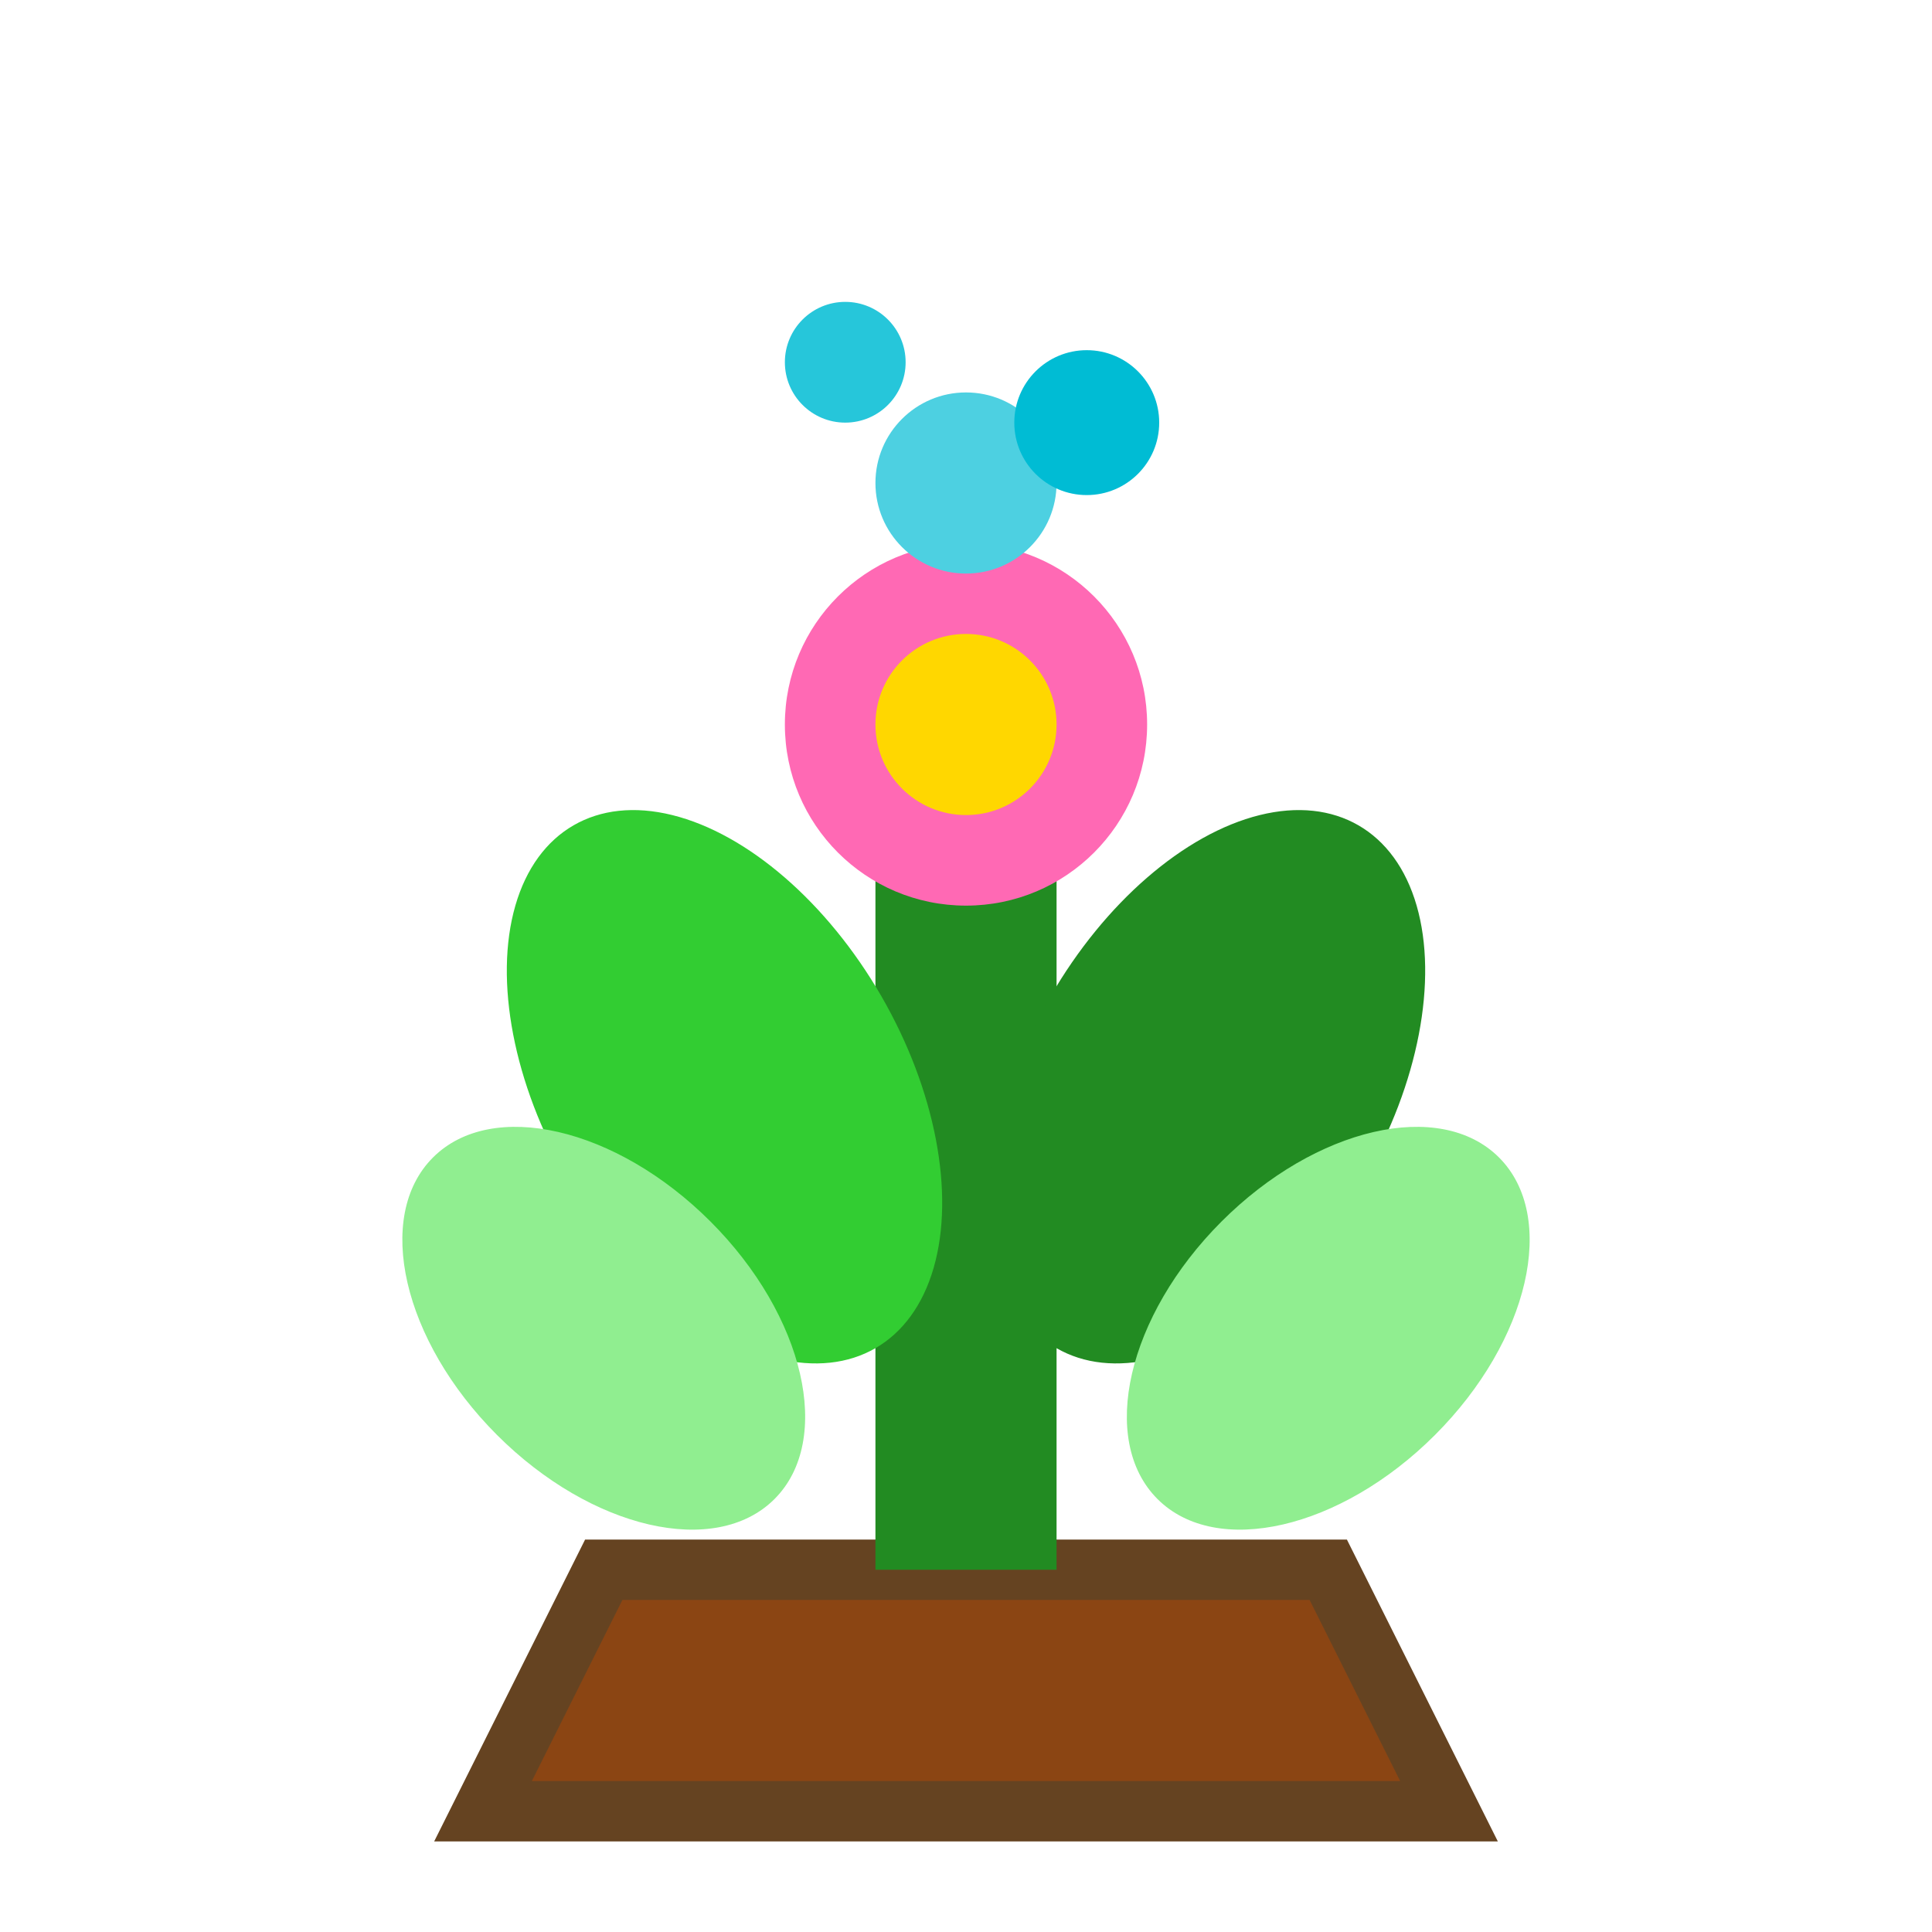 <svg width="32" height="32" viewBox="0 0 32 32" fill="none" xmlns="http://www.w3.org/2000/svg">
  <!-- Plant pot -->
  <path d="M10 26 L8 30 L24 30 L22 26 Z" fill="#8B4513" stroke="#654321" stroke-width="1"/>
  
  <!-- Main stem -->
  <line x1="16" y1="26" x2="16" y2="14" stroke="#228B22" stroke-width="3"/>
  
  <!-- Leaves -->
  <ellipse cx="12" cy="18" rx="3" ry="5" fill="#32CD32" transform="rotate(-30 12 18)"/>
  <ellipse cx="20" cy="18" rx="3" ry="5" fill="#228B22" transform="rotate(30 20 18)"/>
  <ellipse cx="10" cy="22" rx="2.5" ry="4" fill="#90EE90" transform="rotate(-45 10 22)"/>
  <ellipse cx="22" cy="22" rx="2.5" ry="4" fill="#90EE90" transform="rotate(45 22 22)"/>
  
  <!-- Flower -->
  <circle cx="16" cy="12" r="3" fill="#FF69B4"/>
  <circle cx="16" cy="12" r="1.5" fill="#FFD700"/>
  
  <!-- Water drops -->
  <circle cx="16" cy="8" r="1.5" fill="#4DD0E1"/>
  <circle cx="14" cy="6" r="1" fill="#26C6DA"/>
  <circle cx="18" cy="7" r="1.2" fill="#00BCD4"/>
</svg>